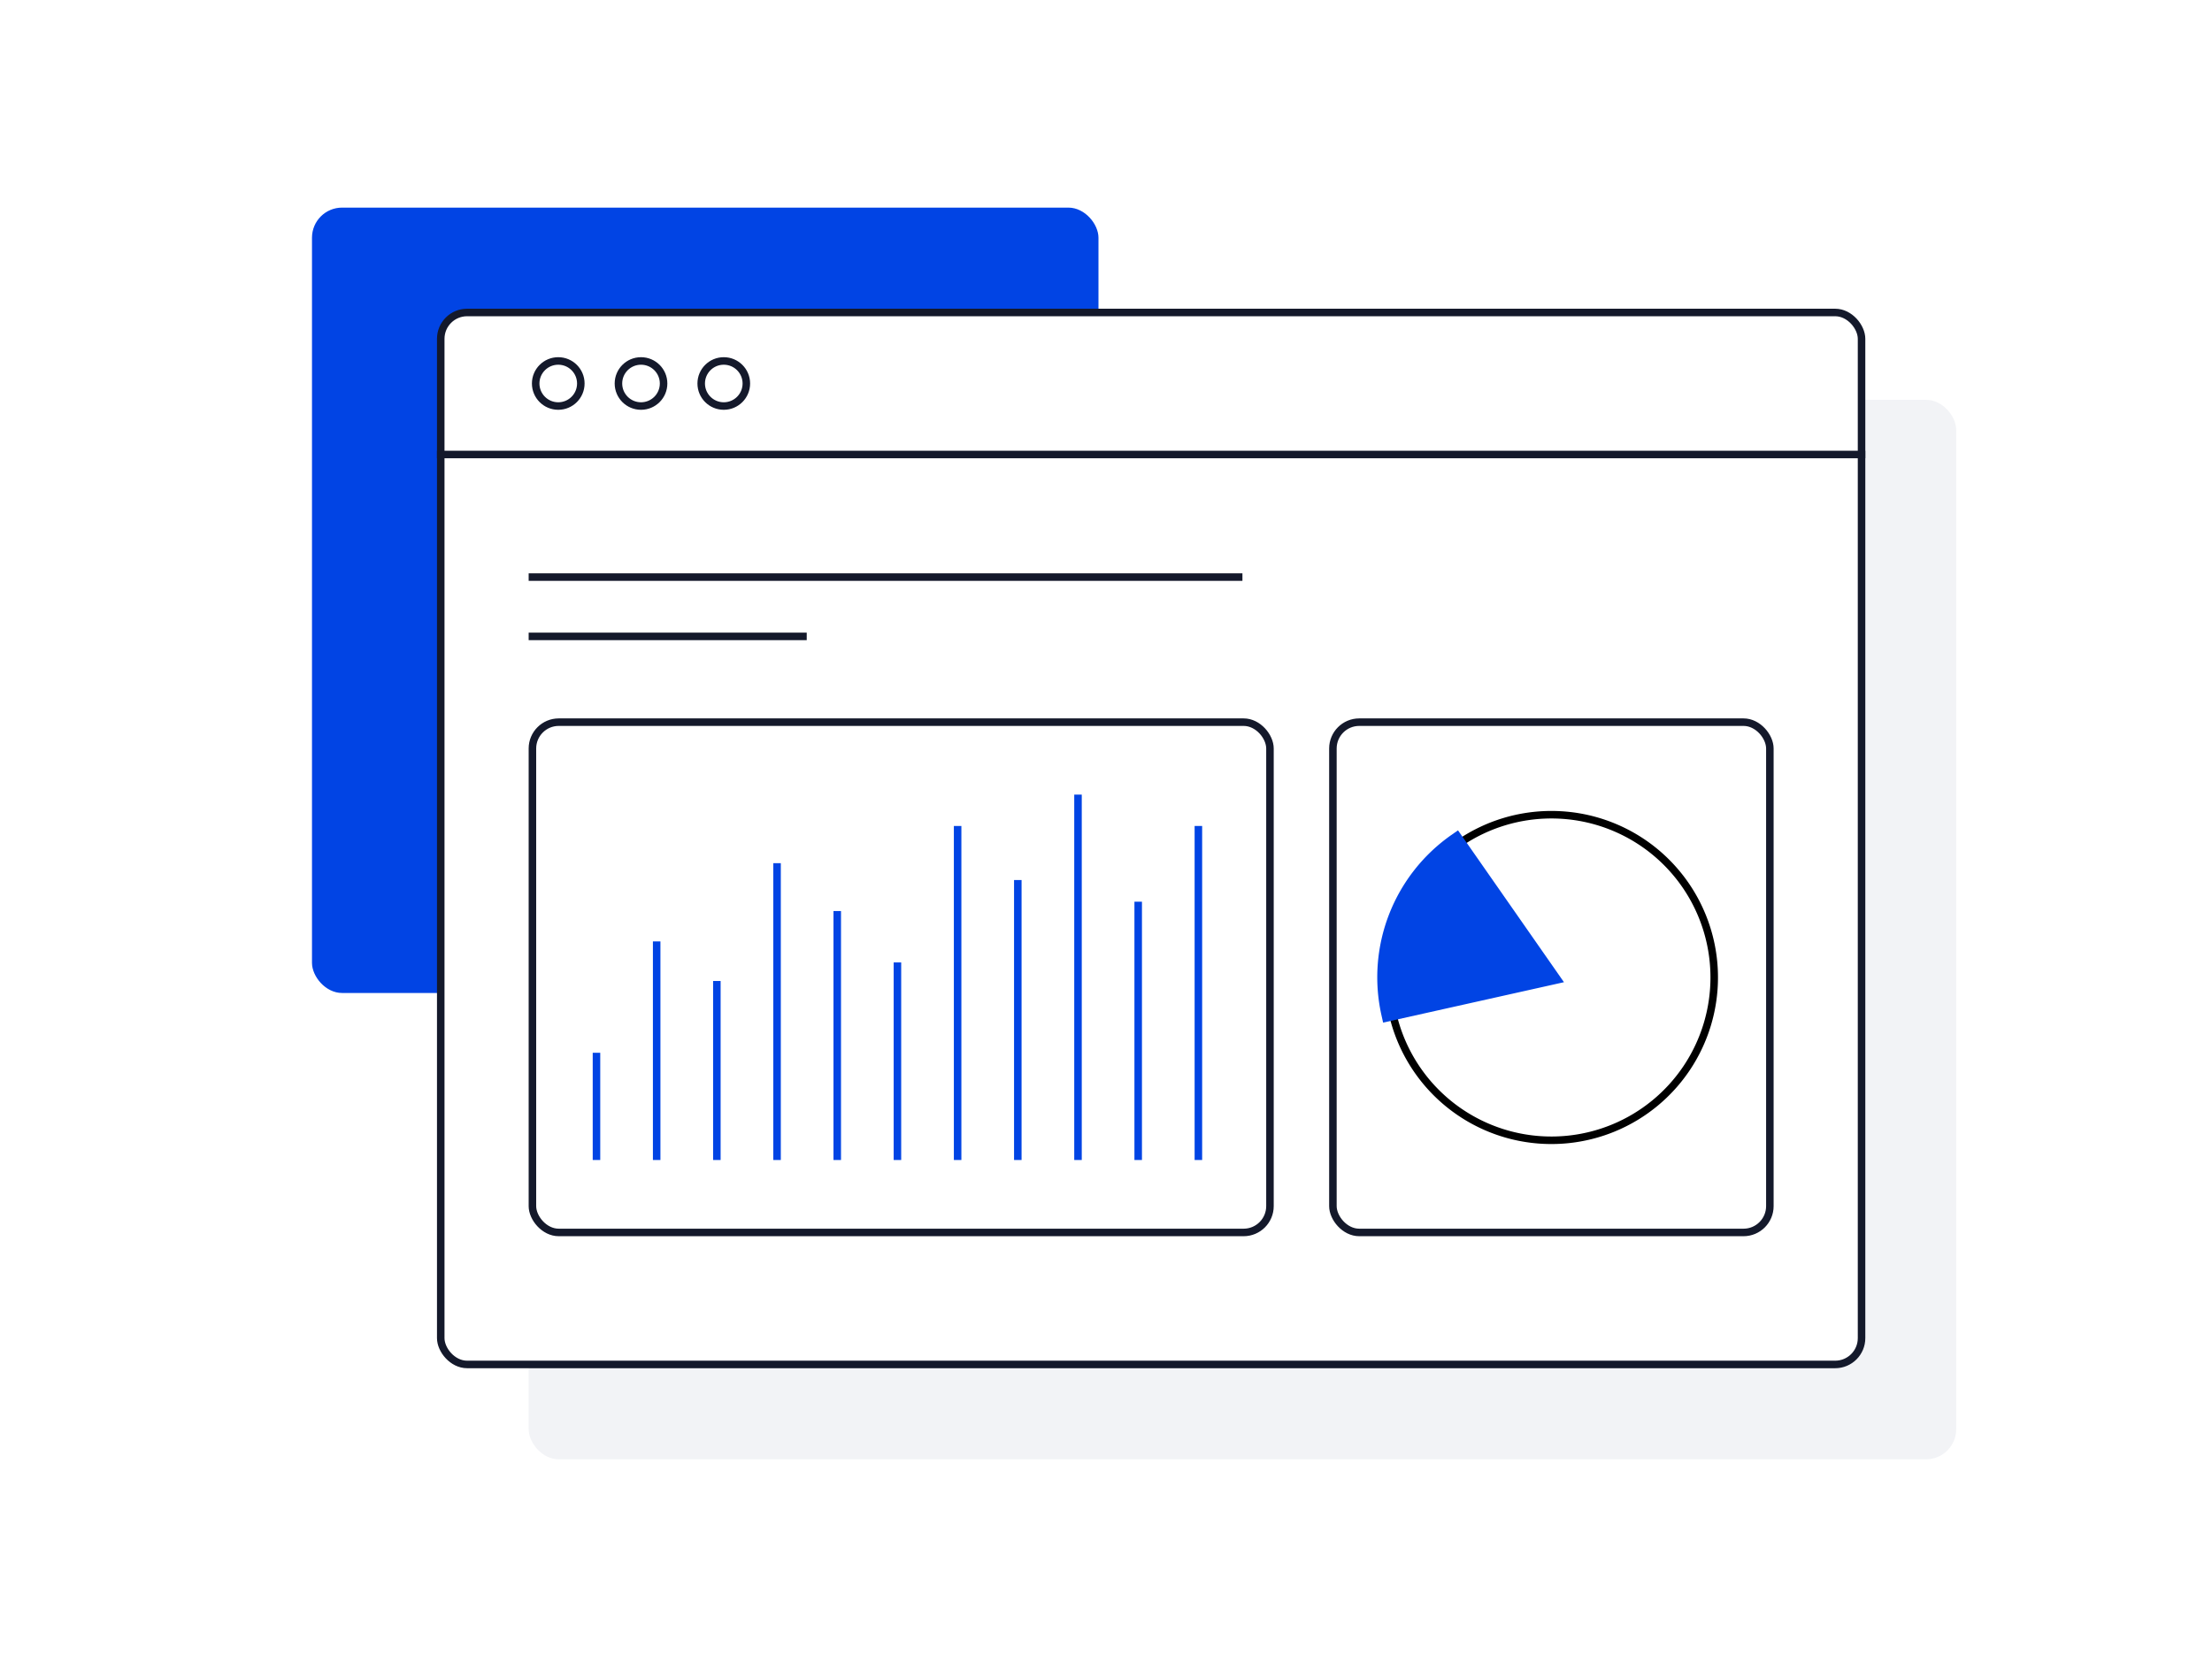 <svg id="_603ff2c336038a3563dde353_image-3-teams-technology-template" data-name="603ff2c336038a3563dde353_image-3-teams-technology-template" xmlns="http://www.w3.org/2000/svg" width="294" height="220" viewBox="0 0 294 220">
  <rect id="Rectangle_631" data-name="Rectangle 631" width="294" height="220" fill="#fff"/>
  <rect id="Rectangle_632" data-name="Rectangle 632" width="104.533" height="104.413" rx="4" transform="translate(41.467 27.602)" fill="#0144e4"/>
  <rect id="Rectangle_633" data-name="Rectangle 633" width="189.735" height="140.857" rx="4" transform="translate(70.265 53.155)" fill="#e9eaf0" opacity="0.58"/>
  <rect id="Rectangle_634" data-name="Rectangle 634" width="188.841" height="139.857" rx="3.5" transform="translate(58.58 41.544)" fill="#fff" stroke="#14192b" stroke-width="1"/>
  <line id="Line_1104" data-name="Line 1104" x2="189.84" transform="translate(58.08 60.425)" fill="none" stroke="#14192b" stroke-width="1"/>
  <ellipse id="Ellipse_526" data-name="Ellipse 526" cx="3" cy="2.997" rx="3" ry="2.997" transform="translate(71.198 47.988)" fill="#fff" stroke="#14192b" stroke-width="1"/>
  <ellipse id="Ellipse_527" data-name="Ellipse 527" cx="3" cy="2.997" rx="3" ry="2.997" transform="translate(82.198 47.988)" fill="#fff" stroke="#14192b" stroke-width="1"/>
  <ellipse id="Ellipse_528" data-name="Ellipse 528" cx="3" cy="2.997" rx="3" ry="2.997" transform="translate(93.198 47.988)" fill="#fff" stroke="#14192b" stroke-width="1"/>
  <rect id="Rectangle_635" data-name="Rectangle 635" width="58.076" height="67.842" rx="3.5" transform="translate(177.159 96.01)" fill="#fff" stroke="#14192b" stroke-width="1"/>
  <rect id="Rectangle_636" data-name="Rectangle 636" width="98.028" height="67.842" rx="3.5" transform="translate(70.765 96.01)" fill="#fff" stroke="#14192b" stroke-width="1"/>
  <line id="Line_1105" data-name="Line 1105" y1="14.254" transform="translate(79.279 139.965)" fill="none" stroke="#0144e4" stroke-width="1"/>
  <line id="Line_1106" data-name="Line 1106" y1="29.06" transform="translate(87.279 125.16)" fill="none" stroke="#0144e4" stroke-width="1"/>
  <line id="Line_1107" data-name="Line 1107" y1="23.799" transform="translate(95.279 130.421)" fill="none" stroke="#0144e4" stroke-width="1"/>
  <line id="Line_1108" data-name="Line 1108" y1="39.462" transform="translate(103.279 114.758)" fill="none" stroke="#0144e4" stroke-width="1"/>
  <line id="Line_1109" data-name="Line 1109" y1="33.099" transform="translate(111.279 121.121)" fill="none" stroke="#0144e4" stroke-width="1"/>
  <line id="Line_1110" data-name="Line 1110" y1="26.267" transform="translate(119.279 127.953)" fill="none" stroke="#0144e4" stroke-width="1"/>
  <line id="Line_1111" data-name="Line 1111" y1="44.408" transform="translate(127.279 109.812)" fill="none" stroke="#0144e4" stroke-width="1"/>
  <line id="Line_1112" data-name="Line 1112" y1="37.221" transform="translate(135.279 116.999)" fill="none" stroke="#0144e4" stroke-width="1"/>
  <line id="Line_1113" data-name="Line 1113" y1="48.577" transform="translate(143.279 105.643)" fill="none" stroke="#0144e4" stroke-width="1"/>
  <line id="Line_1114" data-name="Line 1114" y1="34.34" transform="translate(151.279 119.88)" fill="none" stroke="#0144e4" stroke-width="1"/>
  <line id="Line_1115" data-name="Line 1115" y1="44.409" transform="translate(159.279 109.811)" fill="none" stroke="#0144e4" stroke-width="1"/>
  <path id="Path_4535" data-name="Path 4535" d="M227.839,129.931A21.642,21.642,0,1,1,206.2,108.314,21.63,21.63,0,0,1,227.839,129.931Z" fill="#fff" stroke="#000" stroke-width="1"/>
  <path id="Path_4536" data-name="Path 4536" d="M193.538,111.785a22.1,22.1,0,0,0-8.949,22.973l21.608-4.827Z" fill="#0144e4" stroke="#0144e4" stroke-width="2"/>
  <line id="Line_1116" data-name="Line 1116" x2="94.868" transform="translate(70.265 76.723)" fill="none" stroke="#14192b" stroke-width="1"/>
  <line id="Line_1117" data-name="Line 1117" x2="36.958" transform="translate(70.265 84.608)" fill="none" stroke="#14192b" stroke-width="1"/>
</svg>

